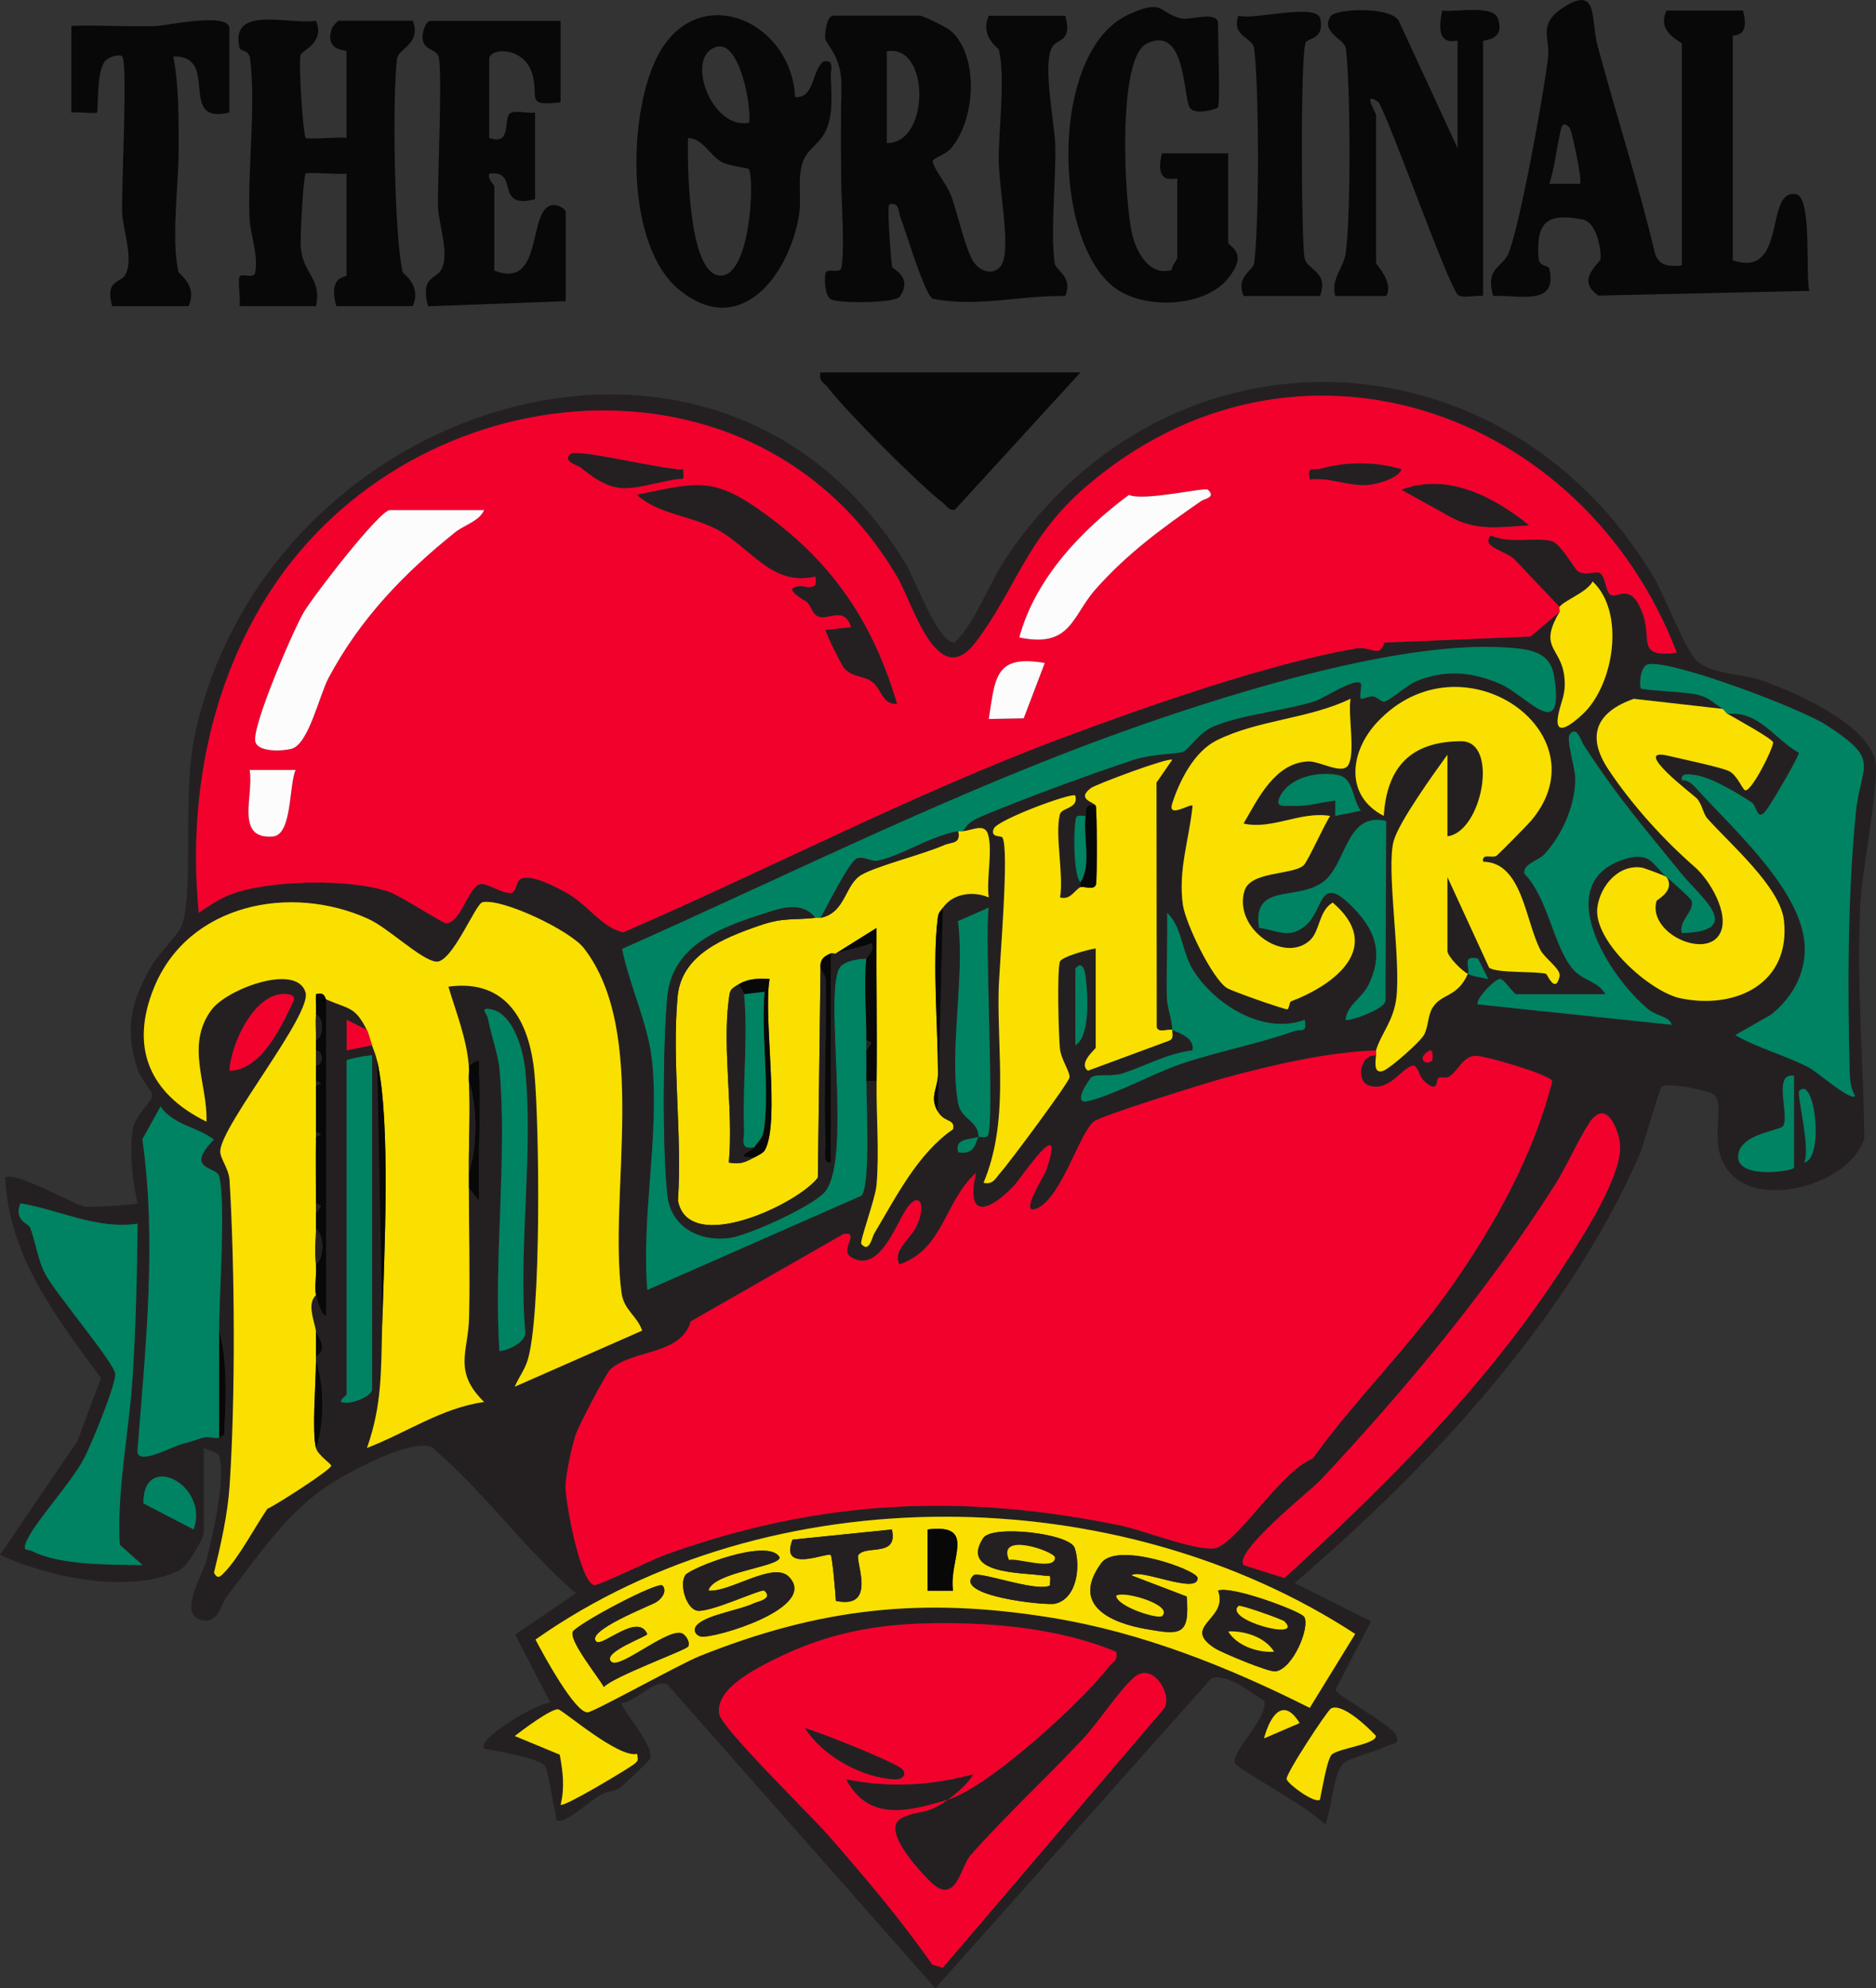 <?xml version="1.0" encoding="UTF-8"?>
<svg id="Layer_2" data-name="Layer 2" xmlns="http://www.w3.org/2000/svg" viewBox="0 0 367.17 389.1">
  <rect x="0" y="0" width="367.17" height="389.1" fill="#333333" stroke="none"/>
  <defs>
    <style>
      .cls-1 {
        fill: #f9e000;
      }

      .cls-2 {
        fill: #242021;
      }

      .cls-3 {
        fill: #f2012d;
      }

      .cls-4 {
        fill: #080808;
      }

      .cls-5 {
        fill: #008362;
      }

      .cls-6 {
        fill: #fcfcfc;
      }
    </style>
  </defs>
  <g id="BACKGROUND_DONT_USE_" data-name="BACKGROUND (DONT USE)">
    <g>
      <path class="cls-2" d="M84.79,283.36c-3.92-2.26-16.89,4.89-20.88,7.55-7.87,5.25-13.75,14.01-19.46,21.46-1.3,1.7-1.65,5.4-4.89,4.71-4.87-1.04.03-8.53.85-11.77,1.25-4.95,3.76-15.69,2.52-20.28-.21-.79-2.19-1.19-3.03-1.67v16.46c0,1.3-3.31,6.77-4.71,7.46-9.78,4.81-25.59,1.41-35.19-2.99l15.14-22.25,4.62-12.35c-8.82-12.15-17.91-23.47-18.76-39.2,1.49-1.59,13.56,5.3,15.62,5.66.8.14,9.95-.31,10.32-.68-1.04-4.29-1.64-10.02-.95-14.4.5-3.18,4.03-5.48,3.81-6.86-.12-.75-2.31-3.17-2.93-5.11-2.52-7.93-1.24-13.07,2.86-20.2,1.29-2.25,5.47-6.31,5.96-8,2.3-7.99-.09-25.59,2.51-37.39,14.32-65.17,102.55-93.43,139.16-33.02,1.68,2.78,6.38,15.76,9.56,15.21,4.44-4.67,6.49-11.33,10.18-16.81,31.9-47.27,97.22-44.99,126.51,3.98,2.24,3.74,6.25,14.42,8.48,16.46,2.92,2.66,9.08,2.53,13.02,3.94,6.64,2.37,22.08,9.15,22.06,16.93s-2.73,19.19-3.12,27.89c-.67,14.86.68,29.89.83,44.72-2.72,8.6-18.63,13.25-25.24,7.7-6.13-5.15-1.84-13.08-3.92-16.03-.84-1.19-9.52-2.63-10.44-1.84-.55.47-3.48,11.26-4.61,13.83-14.11,31.99-41,60.88-67.29,83.33l14.96,7.49-6.96,13.38c.3,1.3,11,6.76,11.94,9.06.72,1.77-1.1,1.54-1.94,1.98-2.31,1.21-7.27,2.18-8.52,3.5-1.96,2.04-2.28,9.06-3.51,11.97-2.04-2.84-16.82-10.86-17.51-11.94-1.38-2.18,6.23-8.54,5.63-12.36-2.7-1.66-7.12-5.36-10.33-4.48l-54.07,60.7-52.41-59.4c-2.54-1.26-6.24,3.4-8.95,3.56-.54.75,6.58,8.45,5.48,10.99-.16.37-5.32,5.27-5.81,5.61-1.05.75-2.75.71-3.99,1.49-1.89,1.18-5.51,4.31-7.18,4.82-1.99.61-1.24-.55-1.5-1.43-.6-1.99-1.29-8.2-2.2-9.29-1.12-1.35-9.46-2.84-11.73-3.23-1.71-1.85,10.83-9.26,12.96-8.99l-6.91-13.35,11.89-8.07c-9.4-8-17.8-19.53-26.92-27.45-.34-.3-.58-.76-1-1ZM305.23,118.77l-8.5-8.95c-1.53-2.05-7.12-2.61-4.95-5.03,3.69,1.66,8.42.32,11.73,1.05,1.98.44,4.48,5.3,5.3,5.93,1.35,1.01,3.61-.2,4.4.45,1.12.92.96,3.4,1.96,4.16,1.29.98,4.23-2.99,6.54,4.36,1.45,4.61-1.28,7.98,6.46,7-18.27-47.81-75-67.6-115.72-32.42-11.63,10.04-13.56,19.89-21.5,30.37-7.47,9.86-12.36-7.64-15.23-12.57-27.55-47.36-94.6-40.64-122.67,2.35-12.12,18.56-16.3,41.35-14.15,63.15,1.98-1.28,3.74-2.58,5.99-3.48,7.44-2.97,23.93-3.29,31.44-.53,2.16.8,10.32,6.07,10.95,6.07,2.79,0,4.21-6.5,6.43-7.57,1.35-.65,4.49,1.94,6.39,1.61.95-.17.92-2.13,1.62-2.61,1.85-1.27,6.67,1.28,8.68,2.34,4.62,2.44,7.13,6.95,11.54,8.02,28.9-12.51,56.99-27.27,86.52-38.27,16.24-6.05,39.07-14.09,56.65-17.26,3.43-.62,4.74,2.03,5.85-1.19l28.59-1.18,5.67-4.8c-4.2,7.11.26,6.84.93,12.58.42,3.58-.67,4.82-1.19,7.65-.83,4.54,2.76,1.66,4.79-.23,6.14-5.73,8.38-19.97,1.95-25.97-1.1,2.11-5.53,3.67-6.48,4.97ZM188.53,162.66c.8-1.75,2.63-2.5,4.29-3.19,8.67-3.58,20.19-7.83,29.11-10.78,3.44-1.14,8.48-1.14,9.54-1.53,1.23-.46,3.12-3.73,5.93-4.94,5.48-2.37,14.09-3.13,19.95-4.99,1.76-.56,7.84-4.66,8.98-3.49.29.3-.33,2.6.02,2.99.23.26,1.68-.59,2.46-.42s1.63,1.05,2,1.02c1.18-.1,4.47-3.27,6.51-4.07,5.71-2.25,10.79-1.8,16.33.6,5.09,2.2,12.66,12,10.51-1.54-.78-4.93-5-5.28-9.46-5.59-20.23-1.36-52.16,8.48-71.51,15.24-34.8,12.16-67.81,28.81-101.42,43.74,1.48,7.51,5.18,14.63,5.9,22.36,1.38,14.7-2.16,29.65-.98,44.38l41.9-18.44c1.85-2.06.94-18.26.98-22.46h2c-.08,6.56.56,14.05-.02,20.43-.25,2.72-3.35,11.02-2.97,11.48,1.54,1.89,2.14-1.4,2.48-1.96,4.27-7.17,8.57-15.76,15.47-20.48.44-2.1-1.66-1.2-2.99-3.48l1-39.9c1.99-2.85,6.02-3.29,8.97-2-.51-3.6.81-9.06-.14-12.33-.66-2.27-3.05-.8-4.85-.64ZM338.15,139.72c6.17-.65,9.16,4.97,13.91,7.58.15.64-5.57,10.3-6.43,11.37-1.76,2.19-1.72-.93-2.82-1.65-2.79-1.84-8-4.98-11.13-5.35-1.04-.12-2.78-.53-2.5,1.01,1.27,0,2.06.77,2.85,1.64,7.14,7.92,20.67,19.9,21.19,30.76.26,5.45-2.46,10.2-6.59,13.5l-7,3.99c4.42,2.58,10.15,4.06,14.53,6.42,1.62.88,7.87,6.42,8.92,5.53-.77-1.48-1-2.74-1.05-4.43-.45-16.34-.42-34.61,1.16-50.82.97-10,5.19-10.29-5.77-17.38-4.94-3.2-29.99-12.7-34.78-11.9-1.67.28-1.85,4.34-1.46,4.73s8.96.63,11.21,1.27c2.47.69,3.03,1.68,4.76,2.73l-17.38-1.97c-7.44,2.62-9.31,7.32-4.97,13.84,4.66,7.01,10.94,13.87,16.87,19.04,2.95,2.57,6.89,9.19,5,12.98-2.63,5.25-14.24.07-12.46-6.3.08-.27,3.73-1.99,1.97-4.68.93.79,4.79,4.18,4.91,4.67.56,2.12-2.61,3.87-1.92,6.3,12.54-.36,3.58-7.1.02-11.49-7.36-9.06-12.84-15.33-19.38-25.54-.36-.56-1.22-3.65-2.58-1.86-.75.98,1.04,6.54,1.07,8.47.08,5.3-2.49,11.13-6.03,15-1.14,1.25-4.21,1.85-3.94,3.79,4.61,4.65,5.67,14.06,9.42,18.58,2.05,2.47,4.99,2.4,6.45,5.02h-17.46c-.45,0-2.08-2.61-3.03-2.97s-5.22,4.24-4.45,4.96l37.9,3.99c-.42-1.63-2.91-1.69-4.49-2.97-7.82-6.35-19.53-25.01-4.5-29.51,4.97-1.49,5.38,1.34,8,3.57-.14-.21-4.39-1.77-4.74-1.83-4.6-.78-8.25,3.53-8.8,7.77-.86,6.6,10.31,16.54,16.25,17.78,10.9,2.27,21.63-2.94,20.26-15.26-.73-6.55-10.63-15.01-14.99-19.93-.86-.97-.97-2.71-2.06-3.92-.51-.56-13.16-10.13-5.62-8.35,2.49.59,10.51,2.28,11.95,3.02,1.66.84,2.62,3.73,3.21,3.75,1.2.05,5.17-7.63,5.41-9.36-.18-.76-7.35-4.68-8.9-5.59ZM287.28,190.59c-1.25-.65-3.99-3.45-3.99-4.49v-14.46l8.17,17.76c1.72,1.11,8.94.61,11.13,1.18.22.06,1.83,4.09,2.65.49.32-1.42-2.87-3.47-3.77-5.19-2.96-5.73-3.56-17.15-11.19-17.24-.34-1.82,1.88-.53,2.7-1.23.64-.54,6.07-6.06,6.7-6.81,14.46-17.15-13.7-36.95-30.18-19.21-5.32,5.73-6.36,14.35,1.33,18.28.6-9.58,5.29-14.58,15.17-14.61,7.45-.02,4.09,17.81-2.71,18.6v-15.96c-2.62,3.6-9.53,13.19-10.53,16.92-1.45,5.41,1.41,22.71.56,30.47-.51,4.7-3.05,7.2-4,10.47-9.49.31-20.66,2.92-29.94,5.47-3.64,1-23.46,7.16-25.24,8.42-2.77,1.98-6.34,14.95-11.17,17.02-3.74,1.6,1.45-6.45,1.73-7.26,4.2-12.29-4.73,1.21-6.2,2.77-4.77,5.06-9.61,6.9-7.47-2.47-6.27,5.66-6.26,14.9-14.98,17.93-1.45-2.77,2.22-4.97,3.39-7.58,1.98-4.43.36-6.92-2.14-3.12-2.01,3.06-5.34,12.65-10.75,9.24-2.29-1.45,1.93-5.03-1.44-4.5l-29.89,17.09c-2.02,6.67-10.93,5.4-15.63,9.28-.95.79-6.41,11.33-6.93,12.95-.73,2.31-1.94,7.82-1.97,10.08-.03,2.94,2.84,18.69,5.62,19.32.73.17,11.54-5.09,13.85-5.93,30.18-10.86,58.08-12.18,89.5-5.67,4.04.84,15.87,5.52,18.72,4.21,4.62-2.13,12.48-14.96,18.55-17.4,8.34-11.57,18.69-21.59,27.18-33.67s16.14-25.93,19.71-40.22c-.84-1.34-13.34-5.01-15.1-4.91-2.33.13-3.31,2.83-4.93,3.98-.77.55-1.64.06-2.26.36-.43.21.1,3.29-2.78.61-1.03-.96-1.01-2.36-1.95-3.04-2.2-.01-4.68,5.23-8.82,3.92-2.73-.86-1.76-6.23,1.35-5.9-.14,1.25-.53,3.78,1.48,2.98,1.39-.55,7.16-5.62,7.93-7.04.85-1.58.67-3.71,1.67-5.31,1.77-2.83,4.8-1.9,6.88-6.59.98.51,2.82.74,3.98.99l-1.99-3.98c-3.31-.72-1.43,1.74-1.99,2.99ZM264.33,136.73c-8.17,3.98-18.17,4.11-26.26,8.18-4.32,2.18-7.17,7.77-8.64,12.28-1.01,3.11,3.53-.02,3.97.48-.65,6.62-2.85,12.54-1.9,19.36.5,3.64,5.77,14.53,8.62,16.31,1.06.67,10.75,4.06,11.78,4.17.41.04.4-1.41.77-1.55,8.89-3.39,18.16-10.78,8.16-19.33-2.8,1.64-2.45,5.6-4.51,7.43-5.14,4.58-14.97-2.49-12.76-9.74,1.17-3.85,9.23-3.07,11.53-4.94.82-.67,4.11-8.08,5.24-9.71-5.81-.98-11.36,2.76-16.95,1.49,2.83-4.87,6.11-11.83,12.6-12.16,2.32-.12,6.68,2.69,7.88.73,1.47-2.4-.1-9.85.46-13.01ZM229.42,201.57c-.76-.29-2.75.7-3.03-.57l-.04-47.84,3.07-4.45c-.62-.57-14.92,4.79-15.91,5.53-2.99,2.22.75,2.76.95,3.45-2.55-.7-1.72,1.68-2,2-.11.12-1.36-.29-1.76.18-.58.67-.78,11.28.76,12.78v1c-1.11.52-1.96,2.6-3.98,1.99.76-4.49-1.06-12.3-.03-16.25.36-1.4,3.73-1.07,3.01-3.69-.71-.62-15.2,4.73-15.95,6.49-.73,1.83,1.42,1.31,1.68,1.71,1.45,2.22-.64,25.24-.73,30.15-.25,12.55,2.02,25.51-2.95,37.45,1.92.42,2.38-.98,3.39-2.09,1.49-1.64,13.2-17.38,13.42-18.5.2-1.05-1.7-3.58-1.88-5.81-.25-3.07-.58-14.5-.01-16.83.25-1.02,5.62-2.44,7.03-2.65v19.45c0,.26-3.55,3.08-1.5,4.48l15.89-5.88c.96-.4.57-1.29.58-2.09,1.73.66,4.38,1.66,3.99,3.98-4.94.59-9.28,3.1-13.89,4.57-1.88.6-4.68,0-5.84.65-.39.22-4.03,5.47-.77,4.71,5.2-1.2,12.89-5.51,18.55-7.39,7-2.33,14.94-3.87,21.71-6.27,1.61-.57,2.67.52,2.18-2.25-8.02,3-17.51-2.9-21.78-9.64-2.4-3.79-2.1-8.37-5.14-11.31.12,5.48-.18,11.01-.05,16.5.05,2.25,1.05,4.37,1.04,6.44ZM266.33,158.66c-1.79-2.41-1.3-6.35-4.47-6.98-3.98-.8-9.8.49-11.48,4.51-.84,2,1.38,1.45,2.5,1.51,3.09.17,5.52-.69,8.46-1.03v3s4.99-1.01,4.99-1.01ZM271.31,160.67c-7.97-1.92-7.71,8.63-12.44,11.99-5.2,3.7-13.8.08-12.45,8.91,3.62.46,5.74,2.29,9.02-.38,3.89-3.16,2.55-10.91,9.89-3.06,4.16,4.45,5.27,8.9,2.56,14.51-1.34,2.78-4.22,3.95-4.54,6.92.48.45,7.48-1.95,7.81-3.65l.15-35.25ZM91.77,208.55c-.51-5.56-2.44-10.22-4-15.45,11.48-1.6,15.92,6.96,16.85,17.07.97,10.53,1.36,47.78-1.4,56.21-.59,1.78-1.75,3.3-2.46,5.01l24.94-10.98c-1.04-2.95-3.6-4.02-4.05-7.41-2.58-19.41,5.44-50.89-7.37-67.44-2.67-3.45-15.95-9.79-19.82-8.99-1.42.29-5.97,12.01-9.13,11.63-2.97-.36-9.31-6.57-13.22-8.35-15.27-6.94-35.27-2.94-41.96,13.45-4.82,11.81-.77,20.81,10.27,26.22.27-7.37-4.19-14.94,1.01-21.92,3.02-4.05,16.62-9.16,18.38-3.39,1.3,4.27-16.26,25.69-16.69,30.97-.12,1.53,1.67,3.44,1.82,5.79,1.05,17.33,1.17,42.66,0,59.92-.37,5.47-1.73,11.56-3.05,16.91.71,1.34,1.22.78,2.1-.13,2.76-2.87,5.98-8.93,8.34-12.38,1.74-.76,12.5-7.67,12.5-8.43,0-.39-2.65-2.13-2.98-3.49,1.67-4.63,1.68-12.26,0-16.96v-1c2.62-1.41.18-4.03,0-4.99-.44-2.36-1.74-5.28,0-6.98.04.25,1.12,4.37,1.98,3.99v-61.84c4.59,1.97,5.67,1.36,7.99,5.99l-3.98-1.99v5.98s4.98-.99,4.98-.99c.37,1.03.75,1.89,1,2.99l1,51.87c-.23,8.66,0,15.54-2.98,23.94,7.66-2.92,14.64-7.85,22.93-8.99-6.12-5.99-3.11-9.85-2.95-16.41.21-8.46-.03-17.02-.04-25.48l2,2.49c-.3-8.29.4-16.67,0-24.95-.12-2.45.72-3.26-2-1.48ZM191.52,222.51c.11-.12,1.37.29,1.77-.18,1.46-1.7-.63-39.09.22-44.71l-6.02,2.66c1.44,10.56-1.81,25.77.06,35.72.58,3.06,4.04,3.43,3.97,6.51-2.22.56-4.71.39-3.98,2.99,3.49.64,3.4-2.3,3.98-2.99ZM210.47,189.6v14.96c3.02-1.87,2.4-10.35,2-13.48-.19-1.47-.78-3.1-2-1.48ZM44.89,209.54c5.84,0,9.75-7.72,11.99-12.46.53-1.12,1.41-2.23-.54-2.5-6.36-.89-11.17,9.68-11.45,14.96ZM97.75,209.05c1.58,17.65-1.17,37.48,0,55.36,1.85-.15,4.92-1.71,5.07-3.46-1.45-16.58,1.67-35.66-.07-51.91-.4-3.71-2.34-10.56-6.48-11.48-2.59-.58-.95.81-.77,1.76.52,2.83,2.03,7.25,2.25,9.73ZM280.29,207.55c.07-.07.38-2.11-.49-1.98-2.72,1.56-.67,3.12.49,1.98ZM72.82,206.55c-.85-.06-4.99.74-4.99,1v65.34c0,.21-1.49,1.13-1,1.49,1.58.69,5.98-1.08,5.98-2.48v-65.34ZM351.12,210.54c-4.24-.69-.81,7.78-2.13,9.84-.59.92-9.43,1.57-8.76,6.52.87,3.84,10.89,2.24,10.89,1.6v-17.96ZM353.12,227.5c3.94-.68,2.09-17.29-1-13.96-.48.52,2.3,11.38,1,13.96ZM42.89,260.42c0-6.94,1.32-24.86.02-30.22-.48-1.99-6.9-1.14-1.04-7.19-3.35-2.52-7.88-2.8-10.45-6.46l-3.54,6.42c2.86,20.19.61,40.68-.96,60.89-.24,3.13,6.72-.74,8.76-1.28,2.43-.65,2.46-.75,3.93-1.2,1.1-.34,2.54.21,3.29-.01,1.45-.43.96-1.35,1.04-2.44.38-5.52.47-13.27-1.04-18.5ZM243.39,306.29l8,2.54c19.9-18.14,39.55-37.76,54.26-60.46,3.6-5.55,12.55-18.95,11.34-25.11-.71-3.63-3.07-7.92-5.97-3.44-2.34,3.61-4.29,8.31-6.76,12.19-13.17,20.7-29.79,40.62-45.92,57.77-1.8,1.91-16.94,13.86-14.94,16.51ZM26.93,239.47c-8.11,1.17-15.23-2.71-22.94-3.98-1.31,3.44,1.59,3.91,1.91,4.75,1.09,2.88,1.46,6.13,2.87,8.91,1.89,3.75,13.69,17.6,13.78,19.73.1,2.3-4.67,13.75-6.08,16.49-2.52,4.91-10.03,12.85-11.4,16.55-.66,1.77.38,1.2,1.17,1.6,5.65,2.88,15.36,2.64,21.68,2.77l-4.48-3.98c-.6-10.6,1.77-21.74,2.48-32.43.67-10.08.91-20.32,1.01-30.42ZM37.9,299.32c3.13-8.77-9.97-15.46-9.83-5.1l9.83,5.1ZM256.34,334.23l8.89-14.46c-46.45-30.31-114.48-31.22-160.43,1.1,1.37,2.66,7.8,14.5,10.24,14.24,1.33-.14,18.09-9.49,21.93-11.02,23.6-9.42,43.53-11.58,68.72-7.51,17.77,2.87,34.69,9.64,50.64,17.66ZM185.53,352.19c7.85-2.38,26.08-18.97,31.43-25.93.76-1,1.93-1.27,1.49-2.99-10.67-4.51-23.64-5.74-35.24-5.62s-21.33,1.92-31.62,7.08c-3.8,1.91-11.76,5.89-10.8,10.76.56,2.84,17.89,19.75,21.32,23.67,7.09,8.12,14.18,16.45,20.35,25.31l2.06.63,43.44-50.9c1.41-3.1-2.54-8.98-6-5.93-3.01,2.66-7.01,8.84-9.96,11.99-7.31,7.82-15.09,14.95-22.1,22.88-1.87,2.11-2.8,10.14-7.89,5.03-2.22-2.22-9.84-10.38-5.43-12.44,3.58-1.67,4.49-.36,8.95-3.54-7.73,2.34-15.52,4.36-19.95-3.98,8.61,1.7,16.53,1.25,24.94-1-1.14,1.95-3.22,3.71-4.99,4.98ZM124.69,343.22c-3.68.87-14.55-8.64-15.44-8.72-1.42-.12-6.97,4.04-8.49,5.22l8.8,3.65c.63,3.31.99,6.5.18,9.79.55.61,13.37-7.15,14.34-7.91s.78-.82.62-2.05ZM254.36,337.21c-3.21-5.23-5.77-1.46-6.97,3l6.97-3ZM260.58,343.45c1.09-1.29,8.74-2.04,8.72-3.73-1.53-1.68-6.67-6.59-8.82-5.35-.71.41-9.03,13.01-8.66,13.85.52,1.18,5.58,4.81,6.52,3.97.38-1.81,1.37-7.72,2.24-8.74Z"/>
      <path class="cls-4" d="M164.59,15.03c-.37-4.3-3.05-6.72-3.09-7.45-.07-1.25.34-4.52,1.6-4.52h16.96c.55,0,5.28,2.31,6.02,2.96,5.64,4.96,4.81,17.55.02,23.05-1,1.14-3.58,1.95-3.57,2.45.03,1.2,2.72,4.53,3.5,6.48,1.34,3.38,2.91,11.01,4.6,13.36,1.84,2.56,5.26,2.47,5.89-.9.86-4.67-.95-13.43-1.04-19s1.35-16.2.02-21.71c-.09-.37-3.78-2.6-1.97-6.67h14.96c1.44,5.07-1.56,4.58-2.46,5.97-2.14,3.3.42,15.12.51,19.42.15,7.02-.97,16.53-.12,23.05.19,1.46,3.66,2.58,2.08,6.42-8.68-.19-17.28,2.26-25.96.52-1.64-.99-5.17-12.99-6.25-15.74-.53-1.33-.17-3.19-2.2-2.73-.6.14.37,11.69.51,12.29.07.32,4.13,1.92,1.53,5.74-.93,1.37-12.29,1.41-13.59.5-1.11-.78-1.23-3.81-.98-5.04.22-1.12,2.87.15,3.11-1.06.7-3.6.02-12.6-.03-16.95s-.06-8.95-.04-13.42c.01-2.26.19-4.79,0-6.98ZM173.56,28c8.53.1,8.47-19.53,0-17.96v17.96Z"/>
      <path class="cls-4" d="M339.15,50.94c10.82,3.65,6.09-14.17,12.39-12.92,3.18.63,1.78,15.91,2.58,18.91l-41.28.92c-4.65-3.21.46-6.28.45-7.33,0-2.47-.94-7.06-3.55-7.57-6.9-1.33-9.12.42-8.61,7.53.13,1.83,1.92,1.34,2.1,2.13,1.73,7.48-6.08,5.02-10.97,5.32-1.7-5.59,1.91-5.57,3.02-8.44,2.35-6.07,6.81-30.86,7.71-38.2.48-3.91-2.39-6.74,3.69-10.26,6.16-3.57,4.65,2.99,6.02,8.04,3.67,13.54,7.99,26.96,11.24,40.63.86,2.46,2.92,2.45,5.23,2.26V8.55c0-.4-5.1-2.19-2.99-6.48h14.96c1.49,5.5-2,4.67-2,4.99v43.89ZM307.22,25.01c-1.61-1.76-1.7.32-1.97,1.49-.7,3.11-1,6.4-2.01,9.47h5.99c.54-.54-1.63-10.56-2.01-10.97Z"/>
      <path class="cls-4" d="M46.88,59.92c.26-1.37-.47-5.33.11-5.92.41-.41,2.71.53,2.94-.61.72-3.47-.98-7.49-1.11-10.89-.34-9.54,1.28-22.11.12-31.03-.24-1.86-1.88-1.32-2.06-2.1-1.96-8.5,9.74-4.45,14.96-5.31,1.85,4.33-2.8,5.84-3.02,6.68-.41,1.59.47,15.66,1.03,16.25.37.38,6.48-.25,7.97,0V10.04c0-.31-4.31.08-2.91-4.39.15-.47,1.16-1.6,1.41-1.6h14.46c1.78,4.54-2.83,5.43-3.08,7.44-.92,7.48-.54,34.66,1.1,41.75.09.37,3.79,2.58,1.98,6.67h-14.96c-1.71-6.03,2-5.61,2-5.99v-19.95c-1.47.24-7.67-.34-7.98,0-.5.53-1.12,12.66-.97,14.46.44,5.29,4.16,5.98,2.97,11.48h-14.96Z"/>
      <path class="cls-4" d="M162.59,22.01c-.71,6.23-4.36,6.19-5.54,9.92-1.02,3.21-.1,6.86-.68,10.29-1.9,11.27-11.15,24.18-23.2,14.7-10.82-8.51-10.31-34.13-4.67-45.56,7.65-15.5,26.41-7.5,27.12,7.66,3.92.14,3.14-5,5.5-6.97,2.34-.47,1.4,1.54,1.48,2.98.12,2.07.23,4.99,0,6.98ZM146.63,24c.45-3.3-1.85-15.99-6.31-14.85-6.47,1.66-1.07,16.45,6.31,14.85ZM146.53,33.08c-.2-.23-3.83-.6-5.17-1.32-2.61-1.39-3.64-4.61-6.7-4.76-.16,5.09.08,25.38,5.67,26.83,6.6,1.71,7.43-19.33,6.2-20.75Z"/>
      <path class="cls-4" d="M285.28,29V8.05c0-.44-4.77,1.9-3-5.99,2.35.41,9.95-1.26,10.9,1.6,1.46,4.41-2.91,4.08-2.91,4.39v49.88c-1.39-.21-3.76.48-4.83-.16-1.75-1.06-13.04-33.29-15.61-37.75-3.39-2.47-.51,2.03-.51,2.5v28.93c0,.36,3.52,3.79,2,6.48h-9.98c-.91-3.39,1.64-5.47,2.05-8.43,1.01-7.17.93-32.66.03-39.99-.23-1.89-5.07-3.17-2.98-6.35.95-1.44,11.73-1.99,13.34.94l11.5,24.91Z"/>
      <path class="cls-4" d="M238.4,21.02c-.17.26-4.49,1.67-5.53.04-1.34-2.11-.73-16.33-8.44-12.53-5.89,2.9-4.38,31.62-2.75,37.69.95,3.52,3.41,7.83,7.63,6.62.01-.81,1.1-2.04,1.1-2.39v-15.46c0-.39-4.66,1.79-3-4.99h12.97v17.46c0,.77,4.16,1.83,0,7-4.62,5.75-16.28,6.11-21.99,2.02-12.59-9.02-12.93-46.44,2.36-53.57,7.27-3.39,5.83-.29,10.62.73,1.54.33,7.01-1.59,7.01.93s.45,15.77,0,16.46Z"/>
      <path class="cls-4" d="M109.72,4.06v15.96c-7.26.89-4.02-1.02-5.64-5.83-1.74-5.18-8.33-4.84-8.33-2.64v15.46c4.56,1.61,2.67-3.93,4.13-4.86.96-.61,3.5.09,4.85-.13v16.96c-8.16,2.13-2.88-5.89-8.97-4.98-.38,1.08.99,2.18.99,2.49v16.46c9.97,3.94,6.23-12.66,11.64-12.83.86-.03,2.33.73,2.33,1.36v17.46l-26.94,1c-1.53-5.69,1.37-5.28,2.46-6.97,1.92-2.97-.4-9.01-.51-12.44-.15-4.67.99-27.99.03-29.68-.76-1.34-2.79-1.07-3.05-3.27-.14-1.18.61-3.5,1.57-3.5h25.44Z"/>
      <path class="cls-4" d="M44.89,22.01c-10.33,2.53-1.66-11.18-10.97-10.97,1.16,6.15,1.03,12.26,1.04,18.5s-1.5,17.59-.02,23.71c.09.37,3.78,2.6,1.97,6.67h-14.96c-1.44-5.07,1.56-4.59,2.46-5.97,1.92-2.97-.4-9.01-.51-12.44-.14-4.36,1.11-29.38.04-30.46-.53-.53-2.68-.02-3.46,1.02-1.7,2.26-1.16,9.6-1.52,9.96-.28.29-3.89-.19-4.99,0V5.06c5.48-.17,11.02.21,16.5.04,2.18-.07,14.42-2.81,14.42.46v16.46Z"/>
      <path class="cls-4" d="M211.47,72.89l-24.58,26.86c-1.21.23-1.64-.82-2.39-1.39-4.67-3.59-18.84-17.79-22.42-22.47-.77-1.01-1.92-1.26-1.49-3h50.87Z"/>
      <path class="cls-4" d="M243.39,57.92c-1.58-3.86,1.88-4.95,2.07-6.42,1.02-7.8.98-34.12,0-42-.27-2.23-4.53-2.32-3.08-6.44,2.73.96,15.33-2.55,16.02.58.88,4.02-2.31,3.78-2.82,4.61-1.11,1.8-.9,38.84-.25,42.22.47,2.46,4.79,2.57,3.02,7.45h-14.96Z"/>
      <path class="cls-4" d="M85.78,284.36l-1-1c.42.24.65.7,1,1Z"/>
      <path class="cls-3" d="M305.23,119.77l-5.67,4.8-28.59,1.18c-1.11,3.22-2.42.57-5.85,1.19-17.58,3.17-40.41,11.21-56.65,17.26-29.54,11-57.62,25.76-86.52,38.27-4.41-1.08-6.92-5.59-11.54-8.02-2.01-1.06-6.83-3.61-8.68-2.34-.69.47-.66,2.44-1.62,2.61-1.89.33-5.03-2.26-6.39-1.61-2.22,1.07-3.64,7.57-6.43,7.57-.63,0-8.79-5.28-10.95-6.07-7.51-2.76-24.01-2.44-31.44.53-2.24.9-4,2.2-5.99,3.48-2.15-21.8,2.03-44.6,14.15-63.15,28.07-42.99,95.13-49.71,122.67-2.35,2.87,4.93,7.76,22.43,15.23,12.57,7.94-10.48,9.87-20.32,21.5-30.37,40.73-35.18,97.45-15.39,115.72,32.42-7.73.98-5.01-2.39-6.46-7-2.31-7.35-5.26-3.38-6.54-4.36-1-.76-.83-3.24-1.96-4.16-.79-.64-3.05.57-4.4-.45-.83-.62-3.33-5.49-5.3-5.93-3.32-.73-8.04.61-11.73-1.05-2.18,2.43,3.42,2.99,4.95,5.03l8.5,8.95c-.16.21.15.75,0,1ZM133.67,91.84c-3.34.29-20.51-4.09-21.94-2.99-1.83,1.4,1.44,2.24,1.87,2.59,7.38,6.05,9.42,4.04,18.57,2.36,1.64-.3,1.72.65,1.51-1.96ZM274.3,91.85c-5.02-1.5-10.62-1.53-15.64-.15-1.7.47-2.78-.72-2.31,2.13,3.91-.5,7.57,1.4,11.47,1.06,1.65-.14,5.8-1.22,6.48-3.03ZM175.56,137.72c-4.67-15.62-12.25-27.18-25.46-36.87-10.22-7.49-12.98-6.62-25.41-4.01,4.1,3.79,10.57,4.05,15.67,6.77,6.59,3.51,10.71,11.25,19.24,9.19.59,3.17-1.59,1.73-3.44,1.98-3.1.41,1.46,2.73,1.83,3.07.8.73.99,2.42,2.29,2.84,2.01.65,4.98-2.15,6.31,2.07l-5,.52c0,.58,3.14,6.89,3.57,7.4,1.61,1.9,3.75,1.52,5.37,2.61,2.07,1.4,2.1,4.67,5.03,4.43ZM299.25,102.8c-6.82-5.55-15.99-10.34-24.93-6.96l9.29,5.16c5.37,3.02,9.82,2.13,15.64,1.8ZM236.4,95.83c-.57-.52-12.66,2.33-15.43,1.02-9.29,6.86-18.39,16.42-21.46,27.9,10.15,2.13,10.26-4.19,14.96-9.47,6.2-6.98,13.02-11.97,20.64-17.23.66-.46,2.97-.7,1.3-2.22ZM94.76,99.82h-18.45c-2.02,0-15.14,17.02-16.88,20.03-2.1,3.64-10.17,22.35-9.46,25.28.53,2.18,5.63,1.86,7.19,1.38,3.26-1,5.36-10.48,7.13-13.81,6.22-11.69,14.87-20.59,24.82-28.55,1.82-1.46,4.63-2.08,5.65-4.33ZM204.48,129.75c-9.8-1.72-9.69,2.9-10.96,10.96l6.84-.13,4.12-10.83ZM57.85,150.7h-8.98c.82,5.06-2.92,13.55,4.5,13.01,3.84-.28,3.15-9.96,4.48-13.01Z"/>
      <path class="cls-1" d="M61.84,283.36c.32,1.37,2.98,3.1,2.98,3.49,0,.75-10.76,7.67-12.5,8.43-2.36,3.46-5.57,9.52-8.34,12.38-.87.91-1.39,1.46-2.1.13,1.31-5.34,2.68-11.43,3.05-16.91,1.16-17.26,1.04-42.59,0-59.92-.14-2.35-1.94-4.26-1.82-5.79.43-5.28,17.99-26.7,16.69-30.97-1.76-5.77-15.36-.66-18.38,3.39-5.2,6.97-.75,14.55-1.01,21.92-11.04-5.41-15.09-14.41-10.27-26.22,6.69-16.4,26.7-20.4,41.96-13.45,3.92,1.78,10.26,7.99,13.22,8.35,3.15.38,7.7-11.33,9.13-11.63,3.87-.8,17.15,5.54,19.82,8.99,12.81,16.55,4.79,48.03,7.37,67.44.45,3.39,3.01,4.46,4.05,7.41l-24.94,10.98c.71-1.71,1.88-3.22,2.46-5.01,2.77-8.43,2.37-45.68,1.4-56.21-.93-10.11-5.36-18.66-16.85-17.07,1.56,5.23,3.49,9.89,4,15.45.09.98-.06,2,0,2.99.34,5.89-.06,12.03,0,17.96.01,1,0,2,0,2.99.01,8.46.25,17.01.04,25.48-.16,6.56-3.17,10.42,2.95,16.41-8.29,1.14-15.27,6.07-22.93,8.99,2.99-8.4,2.75-15.28,2.98-23.94.36-13.59,1.76-39.76-1-51.87-.25-1.11-.63-1.96-1-2.99-.32-.9-.69-2.38-1-2.99-2.32-4.62-3.4-4.01-7.98-5.99-.24-.1-.15-1.54-1.99-.99-.07,1.32.08,2.67,0,3.99-.11,1.65.04,3.33,0,4.99-.01.66,0,1.33,0,2-.01,1,0,2,0,2.99s0,2,0,2.99c0,.33,0,.67,0,1-.02,2.99.04,5.99,0,8.98,0,.33,0,.67,0,1-.05,4.31,0,8.66,0,12.97,0,.57,0,1.46,0,2,0,1,0,2,0,2.99,0,2.69-.31,3.36,0,6.98.17,1.9-.31,4.24,0,5.99-1.74,1.7-.44,4.62,0,6.98v5.99c0,4.29-.81,13.52,0,16.96Z"/>
      <path class="cls-3" d="M185.53,352.19c-4.45,3.18-5.36,1.86-8.95,3.54-4.42,2.06,3.21,10.22,5.43,12.44,5.09,5.1,6.02-2.92,7.89-5.03,7.01-7.93,14.8-15.06,22.1-22.88,2.94-3.15,6.94-9.33,9.96-11.99,3.46-3.05,7.4,2.83,6,5.93l-43.44,50.9-2.06-.63c-6.17-8.86-13.26-17.19-20.35-25.31-3.42-3.92-20.76-20.83-21.32-23.67-.96-4.88,7-8.86,10.8-10.76,10.29-5.16,20.16-6.96,31.62-7.08s24.57,1.11,35.24,5.62c.44,1.72-.72,1.99-1.49,2.99-5.34,6.96-23.58,23.55-31.43,25.93,1.77-1.26,3.85-3.03,4.99-4.98-8.41,2.25-16.33,2.7-24.94,1,4.43,8.34,12.22,6.32,19.95,3.98ZM176.55,346.22c-1.24-1.28-16.06-7.21-18.95-7.99,3.43,5.44,11.08,9.66,17.47,9.97,1.68.08,2.46-.97,1.48-1.98Z"/>
      <path class="cls-1" d="M188.53,162.66c1.79-.17,4.19-1.63,4.85.64.95,3.27-.37,8.73.14,12.33-2.95-1.29-6.98-.85-8.97,2-.68.97-.88.83-1.06,2.38-.99,8.55.07,21.02.1,30.07.01,2.9-1.75,4.51-.05,7.44,1.32,2.28,3.43,1.38,2.99,3.48-6.9,4.72-11.2,13.31-15.47,20.48-.34.57-.94,3.85-2.48,1.96-.38-.46,2.72-8.76,2.97-11.48.58-6.38-.07-13.87.02-20.43.12-9.96-.08-19.97-.01-29.92l-7.97,4.99c-.3.1-.71-.11-1,0-1.45.57-2.16,1.34-2,2.99l-.52,40.88c-4.01,5.27-25.38,15.26-27.38,4.48.86-12.85-1.24-27.28-.07-39.92.76-8.2,8.96-11.46,16.03-13.9,4.78-1.65,6.56-1.01,10.95-1.51.33-.04.68.06,1,0,4.95-.96,4.7-6.54,8.02-8.44,3.13-1.79,11.86-3.94,16.18-5.81,1.51-.65,3.26-.16,2.73-2.71.31-.06.67.03,1,0ZM144.64,192.59c-1.86,1.1-1.77,1.17-2.05,3.43-1.17,9.62.98,21.59.06,31.48,2.27.42,3.13-.04,4.99-1,.63-.33,1.74-.85,2.05-1.4,3.08-5.42-.35-26.14.94-33.52-2.09-.12-4.11-.11-5.98,1Z"/>
      <path class="cls-5" d="M169.57,211.54c-.04,4.19.86,20.39-.98,22.46l-41.9,18.44c-1.17-14.73,2.36-29.68.98-44.38-.72-7.72-4.42-14.85-5.9-22.36,33.61-14.92,66.62-31.58,101.42-43.74,19.35-6.76,51.28-16.6,71.51-15.24,4.47.3,8.68.65,9.46,5.59,2.14,13.54-5.42,3.74-10.51,1.54-5.55-2.4-10.63-2.85-16.33-.6-2.04.81-5.33,3.97-6.51,4.07-.36.03-1.2-.84-2-1.02s-2.23.67-2.46.42c-.35-.39.27-2.69-.02-2.99-1.14-1.18-7.22,2.93-8.98,3.49-5.86,1.86-14.47,2.62-19.95,4.99-2.81,1.21-4.7,4.49-5.93,4.94-1.06.39-6.1.4-9.54,1.53-8.92,2.95-20.44,7.2-29.11,10.78-1.66.69-3.5,1.44-4.29,3.19-.33.03-.68-.06-1,0-5.86,1.12-10.76,4.7-15.69,5.78-1.35.29-3.02-1.07-4.25-.35-1.57.92-5.72,9.38-6.99,11.53-.32.06-.67-.04-1,0-2.79-3.4-6.81-1.88-10.25-.77-8.56,2.74-17.76,6.23-18.73,16.18-.87,8.95-.99,30.18.03,38.97.73,6.29,6.46,9.05,12.24,8.24,3.58-.51,16.67-6.38,18.73-9.23,5.21-7.21-.68-40.31,2.95-43.94,1.11-1.11,3.45-1.44,5.01-1.47-.55,4.74.04,10.97,0,15.96,0,.66,0,1.33,0,2,0,1.99.02,3.99,0,5.99Z"/>
      <path class="cls-1" d="M256.34,334.23c-15.95-8.02-32.87-14.79-50.64-17.66-25.19-4.07-45.12-1.91-68.72,7.51-3.84,1.53-20.6,10.88-21.93,11.02-2.45.26-8.87-11.58-10.24-14.24,45.95-32.32,113.98-31.41,160.43-1.1l-8.89,14.46ZM174.56,299.33l-19.44,1.98c-2.67,6.74,6.89,2.41,7.47,3,.32.32.94,7.59,1.01,8.99,8.28,1.75,3.64-8.01,4.42-9.01,1.53-1.97,7.8.52,6.55-4.95ZM186.54,311.3c-.94-6.07,4.85-13.2-4.99-11.98v11.98s4.99,0,4.99,0ZM190.53,308.3c-4.13,4.01,14.15,5.99,15.99,5.55,4.32-1.02,4.99-7.43,3.81-10.91-.97-2.86-16.16-4.57-17.89-1.95-4.69,7.1,7.63,6.75,11.54,7.33,1.73.26,1.68-.53,1.49,1.97-2.64,1.37-13.99-2.92-14.95-1.98ZM138.65,311.28c.88-3.63,13.91-4.64,13.94-6.47-2.03-4.03-17.62,2.09-18.48,3.47-1.16,1.87.18,6.33,2.2,6.9,2.31.65,12.79-4.36,13.3-3.89,1.75,1.62-1.26,2.12-1.98,2.45-2.98,1.39-8.78,2.19-10.97,4.04-1.38,1.16-.38,2.31.51,2.49,2.47.49,23.29-5.62,17.19-11.73-3.04-3.04-11.62,3.18-15.71,2.74ZM221.45,308.31c1.48-1.53,13.1,3.91,12.94.49-.07-1.53-15.71-7.18-18.84-2.91-5.99,8.16,1.64,11.68,8.83,12.93,6.64,1.15,8.51,1.32,7.88-6.38l-10.81-4.13ZM129.67,310.3c-.82-.88-15.83,7.02-17.53,8.97-.91,1.72,4.91,8.82,6.05,10.88,1.88-2.06,15.94-7.16,16.47-7.9.46-.63-.2-1.97-.99-2.49-2.46-1.63-12.23,6.94-13.97,5.5-2.21-1.83,7.16-5.03,6.97-5.48-1.81-4.25-8.79,2.58-9.96,1.49-2.23-2.09,10.71-7.08,11.71-7.71,1.44-.91,2.06-2.38,1.25-3.25ZM255.24,316.4c-.69-1.08-14.3-6.17-16.83-5.11,2.17,5.64-7.29,6.89-.73,11.21,1.4.92,10.66,4.78,11.97,4.59,3.46-.5,6.82-8.76,5.6-10.69Z"/>
      <path class="cls-1" d="M214.46,157.68c-.2-.69-3.94-1.22-.95-3.45.99-.74,15.29-6.1,15.91-5.53l-3.07,4.45.04,47.84c.28,1.27,2.28.28,3.03.57,0,.8.38,1.69-.58,2.09l-15.89,5.88c-2.05-1.4,1.5-4.23,1.5-4.48v-19.45c-1.4.21-6.78,1.63-7.03,2.65-.56,2.33-.24,13.76.01,16.83.18,2.23,2.09,4.76,1.88,5.81-.21,1.12-11.93,16.87-13.42,18.5-1.01,1.11-1.47,2.51-3.39,2.09,4.97-11.94,2.7-24.89,2.95-37.45.1-4.9,2.18-27.93.73-30.15-.26-.4-2.41.12-1.68-1.71.75-1.76,15.24-7.11,15.95-6.49.72,2.62-2.64,2.29-3.01,3.69-1.03,3.95.79,11.76.03,16.25,2.02.61,2.87-1.47,3.98-1.99.65-.3,2.66.72,3.05-.55.24-.9.2-14.52-.05-15.41Z"/>
      <path class="cls-1" d="M269.32,205.56c.95-3.27,3.49-5.77,4-10.47.84-7.76-2.02-25.05-.56-30.47,1-3.73,7.92-13.32,10.53-16.92v15.96c6.8-.8,10.15-18.62,2.71-18.6-9.87.03-14.56,5.03-15.17,14.61-7.69-3.93-6.66-12.55-1.33-18.28,16.49-17.74,44.64,2.06,30.18,19.21-.63.75-6.06,6.26-6.7,6.81-.82.7-3.04-.58-2.7,1.23,7.64.1,8.23,11.51,11.19,17.24.89,1.73,4.09,3.78,3.77,5.19-.82,3.61-2.42-.43-2.65-.49-2.19-.57-9.41-.07-11.13-1.18l-8.17-17.76v14.46c0,1.04,2.74,3.84,3.99,4.49-2.08,4.69-5.11,3.76-6.88,6.59-1,1.6-.82,3.73-1.67,5.31-.77,1.42-6.54,6.49-7.93,7.04-2.01.8-1.61-1.73-1.48-2.98.04-.35-.08-.73,0-1Z"/>
      <path class="cls-1" d="M337.15,138.72c.38.23.65.8,1,1,1.56.91,8.72,4.82,8.9,5.59-.24,1.73-4.21,9.41-5.41,9.36-.59-.03-1.55-2.91-3.21-3.75-1.45-.74-9.46-2.43-11.95-3.02-7.54-1.78,5.12,7.79,5.62,8.35,1.09,1.21,1.2,2.95,2.06,3.92,4.36,4.92,14.26,13.39,14.99,19.93,1.37,12.32-9.36,17.53-20.26,15.26-5.94-1.24-17.11-11.17-16.25-17.78.55-4.24,4.2-8.55,8.8-7.77.35.06,4.6,1.62,4.74,1.83,1.77,2.69-1.89,4.4-1.97,4.68-1.78,6.36,9.83,11.55,12.46,6.3,1.9-3.79-2.05-10.42-5-12.98-5.93-5.16-12.2-12.02-16.87-19.04-4.34-6.52-2.47-11.22,4.97-13.84l17.38,1.97Z"/>
      <path class="cls-5" d="M337.15,138.72c-1.73-1.05-2.29-2.04-4.76-2.73-2.25-.63-10.81-.87-11.21-1.27s-.22-4.45,1.46-4.73c4.79-.81,29.84,8.69,34.78,11.9,10.96,7.1,6.74,7.39,5.77,17.38-1.57,16.21-1.61,34.48-1.16,50.82.05,1.68.28,2.94,1.05,4.43-1.04.89-7.3-4.66-8.92-5.53-4.38-2.36-10.12-3.84-14.53-6.42l7-3.99c4.13-3.31,6.85-8.05,6.59-13.5-.52-10.86-14.05-22.84-21.19-30.76-.79-.87-1.58-1.64-2.85-1.64-.28-1.54,1.46-1.13,2.5-1.01,3.13.37,8.35,3.52,11.13,5.35,1.09.72,1.06,3.84,2.82,1.65.86-1.07,6.58-10.73,6.43-11.37-4.75-2.61-7.74-8.23-13.91-7.58-.35-.2-.62-.77-1-1Z"/>
      <path class="cls-1" d="M264.33,136.73c-.56,3.16,1.01,10.61-.46,13.01-1.2,1.96-5.56-.85-7.88-.73-6.5.33-9.77,7.29-12.6,12.16,5.59,1.27,11.15-2.47,16.95-1.49-1.13,1.63-4.42,9.04-5.24,9.71-2.3,1.88-10.36,1.1-11.53,4.94-2.21,7.25,7.62,14.32,12.76,9.74,2.06-1.83,1.72-5.8,4.51-7.43,9.99,8.55.73,15.94-8.16,19.33-.37.14-.36,1.6-.77,1.55-1.03-.11-10.72-3.51-11.78-4.17-2.85-1.79-8.12-12.67-8.62-16.31-.95-6.83,1.25-12.74,1.9-19.36-.44-.5-4.98,2.63-3.97-.48,1.46-4.52,4.32-10.11,8.64-12.28,8.08-4.07,18.08-4.2,26.26-8.18Z"/>
      <path class="cls-3" d="M243.39,306.29c-1.99-2.65,13.15-14.6,14.94-16.51,16.14-17.15,32.76-37.07,45.92-57.77,2.47-3.88,4.42-8.58,6.76-12.19,2.91-4.48,5.27-.19,5.97,3.44,1.2,6.16-7.75,19.56-11.34,25.11-14.71,22.7-34.36,42.33-54.26,60.46l-8-2.54Z"/>
      <path class="cls-5" d="M42.89,281.37c-.75.22-2.19-.33-3.29.01-1.46.46-1.5.55-3.93,1.2-2.04.54-9,4.41-8.76,1.28,1.57-20.22,3.82-40.71.96-60.89l3.54-6.42c2.57,3.66,7.1,3.94,10.45,6.46-5.86,6.05.55,5.2,1.04,7.19,1.3,5.36-.02,23.28-.02,30.22v20.95Z"/>
      <path class="cls-5" d="M26.93,239.47c-.1,10.1-.35,20.34-1.01,30.42-.71,10.69-3.08,21.83-2.48,32.43l4.48,3.98c-6.32-.13-16.03.11-21.68-2.77-.78-.4-1.83.17-1.17-1.6,1.37-3.7,8.87-11.64,11.4-16.55,1.41-2.74,6.17-14.19,6.08-16.49-.09-2.13-11.89-15.98-13.78-19.73-1.4-2.78-1.77-6.03-2.87-8.91-.32-.84-3.22-1.31-1.91-4.75,7.72,1.27,14.83,5.15,22.94,3.98Z"/>
      <path class="cls-5" d="M326.18,171.64c-2.62-2.22-3.03-5.05-8-3.57-15.03,4.5-3.32,23.16,4.5,29.51,1.58,1.28,4.08,1.34,4.49,2.97l-37.9-3.99c-.77-.72,3.53-5.31,4.45-4.96s2.58,2.97,3.03,2.97h17.46c-1.46-2.63-4.4-2.56-6.45-5.02-3.75-4.52-4.81-13.93-9.42-18.58-.28-1.94,2.79-2.54,3.94-3.79,3.54-3.87,6.11-9.71,6.03-15-.03-1.93-1.82-7.5-1.07-8.47,1.36-1.79,2.22,1.3,2.58,1.86,6.55,10.21,12.03,16.48,19.38,25.54,3.56,4.38,12.52,11.13-.02,11.49-.7-2.43,2.47-4.18,1.92-6.3-.13-.49-3.99-3.88-4.91-4.67Z"/>
      <path class="cls-5" d="M72.82,206.55v65.34c0,1.4-4.41,3.17-5.98,2.48-.5-.35,1-1.27,1-1.49v-65.34c0-.25,4.14-1.06,4.99-1Z"/>
      <path class="cls-5" d="M97.75,209.05c-.22-2.47-1.73-6.9-2.25-9.73-.18-.95-1.82-2.34.77-1.76,4.14.92,6.08,7.77,6.48,11.48,1.75,16.26-1.38,35.33.07,51.91-.15,1.74-3.22,3.31-5.07,3.46-1.17-17.88,1.58-37.71,0-55.36Z"/>
      <path class="cls-5" d="M271.31,160.67l-.15,35.25c-.34,1.7-7.34,4.09-7.81,3.65.32-2.97,3.2-4.14,4.54-6.92,2.71-5.61,1.6-10.07-2.56-14.51-7.34-7.85-6-.1-9.89,3.06-3.28,2.67-5.39.84-9.02.38-1.35-8.82,7.25-5.21,12.45-8.91,4.73-3.36,4.47-13.91,12.44-11.99Z"/>
      <path class="cls-5" d="M229.42,201.57c.02-2.08-.99-4.19-1.04-6.44-.13-5.49.17-11.02.05-16.5,3.04,2.94,2.74,7.52,5.14,11.31,4.26,6.74,13.75,12.64,21.78,9.64.49,2.77-.58,1.68-2.18,2.25-6.77,2.39-14.72,3.93-21.71,6.27-5.66,1.89-13.35,6.19-18.55,7.39-3.26.76.38-4.49.77-4.71,1.15-.66,3.96-.06,5.84-.65,4.61-1.47,8.95-3.98,13.89-4.57.4-2.32-2.26-3.32-3.99-3.98Z"/>
      <path class="cls-5" d="M191.52,222.51c.07-3.08-3.39-3.45-3.97-6.51-1.88-9.95,1.38-25.16-.06-35.72l6.02-2.66c-.86,5.62,1.24,43.01-.22,44.71-.4.47-1.66.05-1.77.18-.59.68-.49,3.63-3.98,2.99-.73-2.6,1.76-2.43,3.98-2.99Z"/>
      <path class="cls-1" d="M305.23,119.77c.15-.25-.16-.79,0-1,.95-1.3,5.39-2.86,6.48-4.97,6.43,6,4.2,20.23-1.95,25.97-2.03,1.89-5.62,4.77-4.79.23.52-2.83,1.61-4.07,1.19-7.65-.68-5.74-5.14-5.47-.93-12.58Z"/>
      <path class="cls-1" d="M124.69,343.22c.16,1.22.35,1.28-.62,2.05s-13.79,8.52-14.34,7.91c.81-3.29.46-6.49-.18-9.79l-8.8-3.65c1.52-1.18,7.07-5.35,8.49-5.22.89.08,11.76,9.59,15.44,8.72Z"/>
      <path class="cls-1" d="M260.58,343.45c-.87,1.03-1.86,6.93-2.24,8.74-.94.84-6-2.8-6.52-3.97-.37-.84,7.95-13.44,8.66-13.85,2.15-1.24,7.3,3.67,8.82,5.35.02,1.69-7.64,2.44-8.72,3.73Z"/>
      <path class="cls-4" d="M63.84,195.58v61.84c-.88.39-1.95-3.74-2-3.99-.31-1.74.17-4.09,0-5.99,1.65-1.26,1.65-5.72,0-6.98,0-1,0-1.99,0-2.99l.99-1.49-.99-.51c0-4.31-.05-8.66,0-12.97l.98-.5-.98-.5c.04-2.99-.02-5.99,0-8.98l.98-.5-.98-.5c0-1,0-2,0-2.99,1.5-.14,1.5-2.85,0-2.99,0-.66-.01-1.33,0-2,1.57-.66,1.57-4.33,0-4.99.08-1.32-.07-2.67,0-3.99,1.84-.55,1.75.89,1.99.99Z"/>
      <path class="cls-5" d="M351.12,210.54v17.96c0,.64-10.03,2.24-10.89-1.6-.67-4.94,8.17-5.59,8.76-6.52,1.32-2.06-2.11-10.53,2.13-9.84Z"/>
      <path class="cls-3" d="M44.89,209.54c.28-5.28,5.09-15.85,11.45-14.96,1.95.27,1.07,1.38.54,2.5-2.24,4.74-6.16,12.45-11.99,12.46Z"/>
      <path class="cls-5" d="M266.33,158.66l-4.98,1.01v-3c-2.95.34-5.39,1.2-8.47,1.03-1.12-.06-3.34.49-2.5-1.51,1.69-4.02,7.5-5.31,11.48-4.51,3.17.64,2.68,4.57,4.47,6.98Z"/>
      <path class="cls-5" d="M37.9,299.32l-9.83-5.1c-.14-10.36,12.96-3.67,9.83,5.1Z"/>
      <path class="cls-4" d="M171.57,211.54h-2c.02-1.99,0-3.99,0-5.99l.99-1.49-.99-.51c.04-4.99-.55-11.22,0-15.96.04-.37,1.66-1.47.99-2.99-2.15.88-4.88,1.27-6.98,1.99l7.97-4.99c-.07,9.96.13,19.97.01,29.92Z"/>
      <path class="cls-4" d="M74.81,259.42l-1-51.87c2.75,12.11,1.36,38.28,1,51.87Z"/>
      <path class="cls-4" d="M183.54,217.53c-1.7-2.93.06-4.54.05-7.44-.04-9.05-1.1-21.52-.1-30.07.18-1.55.38-1.42,1.06-2.38l-1,39.9Z"/>
      <path class="cls-4" d="M91.77,208.55c2.72-1.78,1.88-.96,2,1.48.4,8.28-.3,16.66,0,24.95l-2-2.49c0-1,.01-2,0-2.99,1.68-5.07,1.67-12.96,0-17.96-.06-.99.09-2.01,0-2.99Z"/>
      <path class="cls-4" d="M214.46,157.68c.26.89.29,14.51.05,15.41-.39,1.27-2.39.25-3.05.55v-1c2.21-3.38.48-8.86,1-12.97.28-.32-.56-2.69,2-2Z"/>
      <path class="cls-5" d="M210.47,189.6c1.22-1.62,1.81.01,2,1.48.4,3.13,1.03,11.61-2,13.48v-14.96Z"/>
      <path class="cls-5" d="M353.12,227.5c1.3-2.58-1.48-13.44-1-13.96,3.09-3.33,4.94,13.28,1,13.96Z"/>
      <path class="cls-5" d="M212.47,159.67c-.52,4.11,1.21,9.59-1,12.97-1.55-1.51-1.35-12.11-.76-12.78.41-.47,1.65-.06,1.76-.18Z"/>
      <path class="cls-4" d="M42.89,281.37v-20.95c1.51,5.23,1.42,12.99,1.04,18.5-.08,1.1.41,2.01-1.04,2.44Z"/>
      <path class="cls-1" d="M254.36,337.21l-6.97,3c1.2-4.46,3.77-8.23,6.97-3Z"/>
      <path class="cls-3" d="M71.82,201.57c.31.61.67,2.09,1,2.99l-4.98.99v-5.98s3.98,1.99,3.98,1.99Z"/>
      <path class="cls-4" d="M61.84,283.36c-.81-3.43,0-12.67,0-16.96,1.68,4.7,1.67,12.33,0,16.96Z"/>
      <path class="cls-5" d="M287.28,190.59c.55-1.25-1.32-3.71,1.99-2.99l1.99,3.98c-1.17-.25-3-.48-3.98-.99Z"/>
      <path class="cls-4" d="M61.84,265.41v-4.99c.18.96,2.62,3.58,0,4.99Z"/>
      <path class="cls-3" d="M280.29,207.55c-1.16,1.13-3.21-.43-.49-1.98.87-.13.56,1.91.49,1.98Z"/>
      <path class="cls-3" d="M269.32,205.56c-.08.27.04.65,0,1-3.12-.34-4.09,5.04-1.35,5.9,4.14,1.31,6.62-3.93,8.82-3.92.94.67.92,2.08,1.95,3.04,2.88,2.68,2.35-.4,2.78-.61.62-.3,1.48.19,2.26-.36,1.62-1.15,2.6-3.85,4.93-3.98,1.77-.1,14.27,3.57,15.1,4.91-3.57,14.29-11.18,28.08-19.71,40.22s-18.84,22.1-27.18,33.67c-6.07,2.45-13.93,15.28-18.55,17.4-2.85,1.31-14.68-3.37-18.72-4.21-31.42-6.51-59.31-5.19-89.5,5.67-2.31.83-13.11,6.09-13.85,5.93-2.78-.63-5.65-16.38-5.62-19.32.03-2.26,1.23-7.78,1.97-10.08.52-1.62,5.98-12.17,6.93-12.95,4.7-3.88,13.61-2.61,15.63-9.28l29.89-17.09c3.37-.53-.84,3.06,1.44,4.5,5.41,3.42,8.74-6.18,10.75-9.24,2.5-3.81,4.13-1.31,2.14,3.12-1.17,2.61-4.84,4.81-3.39,7.58,8.72-3.03,8.71-12.26,14.98-17.93-2.14,9.37,2.69,7.53,7.47,2.47,1.47-1.56,10.41-15.06,6.2-2.77-.28.81-5.46,8.85-1.73,7.26,4.83-2.07,8.41-15.04,11.17-17.02,1.77-1.27,21.6-7.42,25.24-8.42,9.28-2.55,20.44-5.17,29.94-5.47Z"/>
      <path class="cls-6" d="M94.76,99.82c-1.02,2.25-3.83,2.87-5.65,4.33-9.94,7.96-18.6,16.86-24.82,28.55-1.77,3.33-3.87,12.81-7.13,13.81-1.56.48-6.66.81-7.19-1.38-.71-2.93,7.35-21.64,9.46-25.28,1.74-3.01,14.86-20.03,16.88-20.03h18.45Z"/>
      <path class="cls-2" d="M175.56,137.72c-2.93.24-2.97-3.04-5.03-4.43-1.61-1.09-3.76-.72-5.37-2.61-.44-.51-3.57-6.82-3.57-7.4l5-.52c-1.33-4.23-4.29-1.42-6.31-2.07-1.3-.42-1.49-2.11-2.29-2.84-.37-.34-4.94-2.65-1.83-3.07,1.85-.25,4.03,1.19,3.44-1.98-8.53,2.06-12.65-5.68-19.24-9.19-5.1-2.71-11.56-2.98-15.67-6.77,12.43-2.61,15.19-3.49,25.41,4.01,13.21,9.69,20.8,21.25,25.46,36.87Z"/>
      <path class="cls-6" d="M236.4,95.83c1.67,1.53-.64,1.76-1.3,2.22-7.62,5.26-14.44,10.25-20.64,17.23-4.69,5.28-4.81,11.6-14.96,9.47,3.08-11.48,12.18-21.04,21.46-27.9,2.77,1.31,14.86-1.54,15.43-1.02Z"/>
      <path class="cls-2" d="M299.25,102.8c-5.82.32-10.27,1.22-15.64-1.8l-9.29-5.16c8.94-3.38,18.11,1.41,24.93,6.96Z"/>
      <path class="cls-6" d="M57.85,150.7c-1.33,3.05-.64,12.73-4.48,13.01-7.42.55-3.68-7.95-4.5-13.02h8.98Z"/>
      <path class="cls-2" d="M133.67,91.84c.21,2.61.13,1.66-1.51,1.96-9.15,1.68-11.19,3.69-18.57-2.36-.43-.35-3.7-1.19-1.87-2.59,1.43-1.1,18.6,3.28,21.94,2.99Z"/>
      <path class="cls-6" d="M204.48,129.75l-4.12,10.83-6.84.13c1.27-8.06,1.17-12.68,10.96-10.96Z"/>
      <path class="cls-2" d="M274.3,91.85c-.68,1.81-4.83,2.89-6.48,3.03-3.89.34-7.56-1.56-11.47-1.06-.47-2.85.6-1.66,2.31-2.13,5.01-1.38,10.62-1.35,15.64.15Z"/>
      <path class="cls-2" d="M91.77,229.5c-.06-5.93.34-12.06,0-17.96,1.67,4.99,1.68,12.89,0,17.96Z"/>
      <path class="cls-2" d="M61.84,247.45c-.31-3.62,0-4.29,0-6.98,1.65,1.26,1.65,5.72,0,6.98Z"/>
      <path class="cls-2" d="M61.84,203.56c.04-1.65-.11-3.34,0-4.99,1.57.66,1.57,4.33,0,4.99Z"/>
      <path class="cls-2" d="M61.84,237.48c0-.54,0-1.42,0-2l.99.51-.99,1.49Z"/>
      <path class="cls-2" d="M61.84,208.55c0-1-.01-2,0-2.99,1.5.14,1.5,2.85,0,2.99Z"/>
      <path class="cls-2" d="M61.84,222.51c0-.33,0-.67,0-1l.98.5-.98.5Z"/>
      <path class="cls-2" d="M61.84,212.54c0-.33,0-.67,0-1l.98.5-.98.5Z"/>
      <path class="cls-2" d="M176.55,346.22c.98,1.01.2,2.07-1.48,1.98-6.39-.31-14.04-4.53-17.47-9.97,2.89.77,17.71,6.71,18.95,7.99Z"/>
      <path class="cls-2" d="M159.6,179.62c-4.4.51-6.18-.14-10.95,1.51-7.06,2.44-15.27,5.7-16.03,13.9-1.16,12.64.93,27.07.07,39.92,2,10.78,23.37.79,27.38-4.48l.52-40.88c.02.22,1.01,1.11,1.04,2.42.2,10.64-.47,21.38-.04,32.01.05,1.21-.75,3.71.99,3.48v-40.89c.29-.11.71.1,1.01,0,2.09-.72,4.83-1.11,6.98-1.99.67,1.52-.95,2.62-.99,2.99-1.56.03-3.9.36-5.01,1.47-3.63,3.63,2.26,36.73-2.95,43.94-2.06,2.86-15.15,8.73-18.73,9.23-5.77.82-11.51-1.95-12.24-8.24-1.02-8.8-.9-30.03-.03-38.97.97-9.95,10.17-13.44,18.73-16.18,3.45-1.1,7.46-2.63,10.25.77Z"/>
      <path class="cls-2" d="M145.63,194.58c.81,8.27-.34,17.94,0,26.48.08,1.92-1.03,4,2,3.45-.68.97-4.42,1.94,0,2-1.85.96-2.71,1.42-4.99,1,.92-9.89-1.23-21.86-.06-31.48.28-2.26.19-2.33,2.05-3.43.19.63.95,1.46,1,2Z"/>
      <path class="cls-2" d="M187.53,162.66c.53,2.55-1.22,2.05-2.73,2.71-4.32,1.88-13.05,4.02-16.18,5.81-3.32,1.9-3.07,7.48-8.02,8.44,1.27-2.15,5.42-10.61,6.99-11.53,1.23-.72,2.9.64,4.25.35,4.93-1.07,9.84-4.65,15.69-5.78Z"/>
      <path class="cls-4" d="M144.64,192.59c1.87-1.11,3.9-1.12,5.98-1-1.3,7.38,2.14,28.1-.94,33.52-.31.54-1.42,1.07-2.05,1.4-4.42-.05-.68-1.02,0-2,1.29-1.86,1.72-1.63,2.02-4.47.86-8.14-.69-17.64-.02-25.95l-4,.49c-.05-.53-.81-1.36-1-2Z"/>
      <path class="cls-4" d="M162.59,186.6v40.89c-1.75.23-.95-2.26-1-3.48-.44-10.63.23-21.36.04-32.01-.02-1.31-1.01-2.2-1.04-2.42-.17-1.65.54-2.43,2-2.99Z"/>
      <path class="cls-2" d="M169.57,205.56c0-.66,0-1.33,0-2l.99.51-.99,1.49Z"/>
      <path class="cls-2" d="M138.65,311.28c4.09.45,12.67-5.77,15.71-2.74,6.11,6.11-14.71,12.21-17.19,11.73-.89-.18-1.89-1.33-.51-2.49,2.19-1.84,8-2.65,10.97-4.04.72-.34,3.73-.84,1.98-2.45-.51-.47-10.98,4.54-13.3,3.89-2.02-.57-3.36-5.03-2.2-6.9.86-1.38,16.45-7.5,18.48-3.47-.04,1.84-13.07,2.85-13.94,6.47Z"/>
      <path class="cls-2" d="M221.45,308.31l10.81,4.13c.63,7.7-1.24,7.54-7.88,6.38-7.19-1.25-14.82-4.76-8.83-12.93,3.14-4.27,18.77,1.38,18.84,2.91.16,3.42-11.47-2.02-12.94-.49ZM227.42,316.27c2.4-2.1-7.5-5.07-8.97-3.97.32,2.21,8.24,4.62,8.97,3.97Z"/>
      <path class="cls-2" d="M190.53,308.3c.97-.94,12.31,3.35,14.95,1.98.19-2.5.24-1.71-1.49-1.97-3.91-.58-16.23-.23-11.54-7.33,1.72-2.61,16.92-.91,17.89,1.95,1.18,3.47.51,9.89-3.81,10.91-1.84.44-20.12-1.54-15.99-5.55ZM197.5,305.3c1.35-.55,9.06,2.2,8.97-.49-.04-1.19-11.48-5.17-8.97.49Z"/>
      <path class="cls-2" d="M255.24,316.4c1.23,1.93-2.14,10.19-5.6,10.69-1.31.19-10.56-3.67-11.97-4.59-6.56-4.32,2.9-5.57.73-11.21,2.53-1.06,16.15,4.03,16.83,5.11ZM251.37,317.29c-.34-.33-8.62-3.32-8.97-3-3,2.72,12.99,6.96,8.97,3ZM249.37,323.25c-1.72-2.86-5.83-4.16-8.98-3.97,1.72,2.86,5.83,4.16,8.98,3.97Z"/>
      <path class="cls-2" d="M129.67,310.3c.81.87.2,2.35-1.25,3.25-1,.63-13.95,5.62-11.71,7.71,1.17,1.1,8.15-5.74,9.96-1.49.19.44-9.18,3.65-6.97,5.48,1.74,1.44,11.51-7.12,13.97-5.5.79.52,1.44,1.87.99,2.49-.54.74-14.59,5.84-16.47,7.9-1.13-2.06-6.96-9.16-6.05-10.88,1.7-1.95,16.71-9.85,17.53-8.97Z"/>
      <path class="cls-2" d="M174.56,299.33c1.25,5.48-5.02,2.98-6.55,4.95-.78,1.01,3.86,10.76-4.42,9.01-.06-1.4-.69-8.67-1.01-8.99-.58-.58-10.14,3.74-7.47-3l19.44-1.98Z"/>
      <path class="cls-4" d="M186.54,311.3h-5s0-11.98,0-11.98c9.84-1.22,4.05,5.91,4.99,11.98Z"/>
      <path class="cls-5" d="M145.63,194.58l4-.49c-.67,8.31.88,17.81.02,25.95-.3,2.83-.73,2.61-2.02,4.47-3.02.56-1.92-1.53-2-3.45-.34-8.54.81-18.21,0-26.48Z"/>
      <path class="cls-1" d="M227.42,316.27c-.73.64-8.65-1.76-8.97-3.97,1.48-1.1,11.37,1.87,8.97,3.97Z"/>
      <path class="cls-1" d="M197.5,305.3c-2.51-5.66,8.92-1.68,8.97-.49.1,2.69-7.61-.05-8.97.49Z"/>
      <path class="cls-1" d="M251.37,317.29c4.02,3.96-11.97-.28-8.97-3,.35-.32,8.63,2.67,8.97,3Z"/>
      <path class="cls-1" d="M249.37,323.25c-3.15.19-7.25-1.11-8.98-3.97,3.15-.19,7.25,1.11,8.98,3.97Z"/>
    </g>
  </g>
</svg>